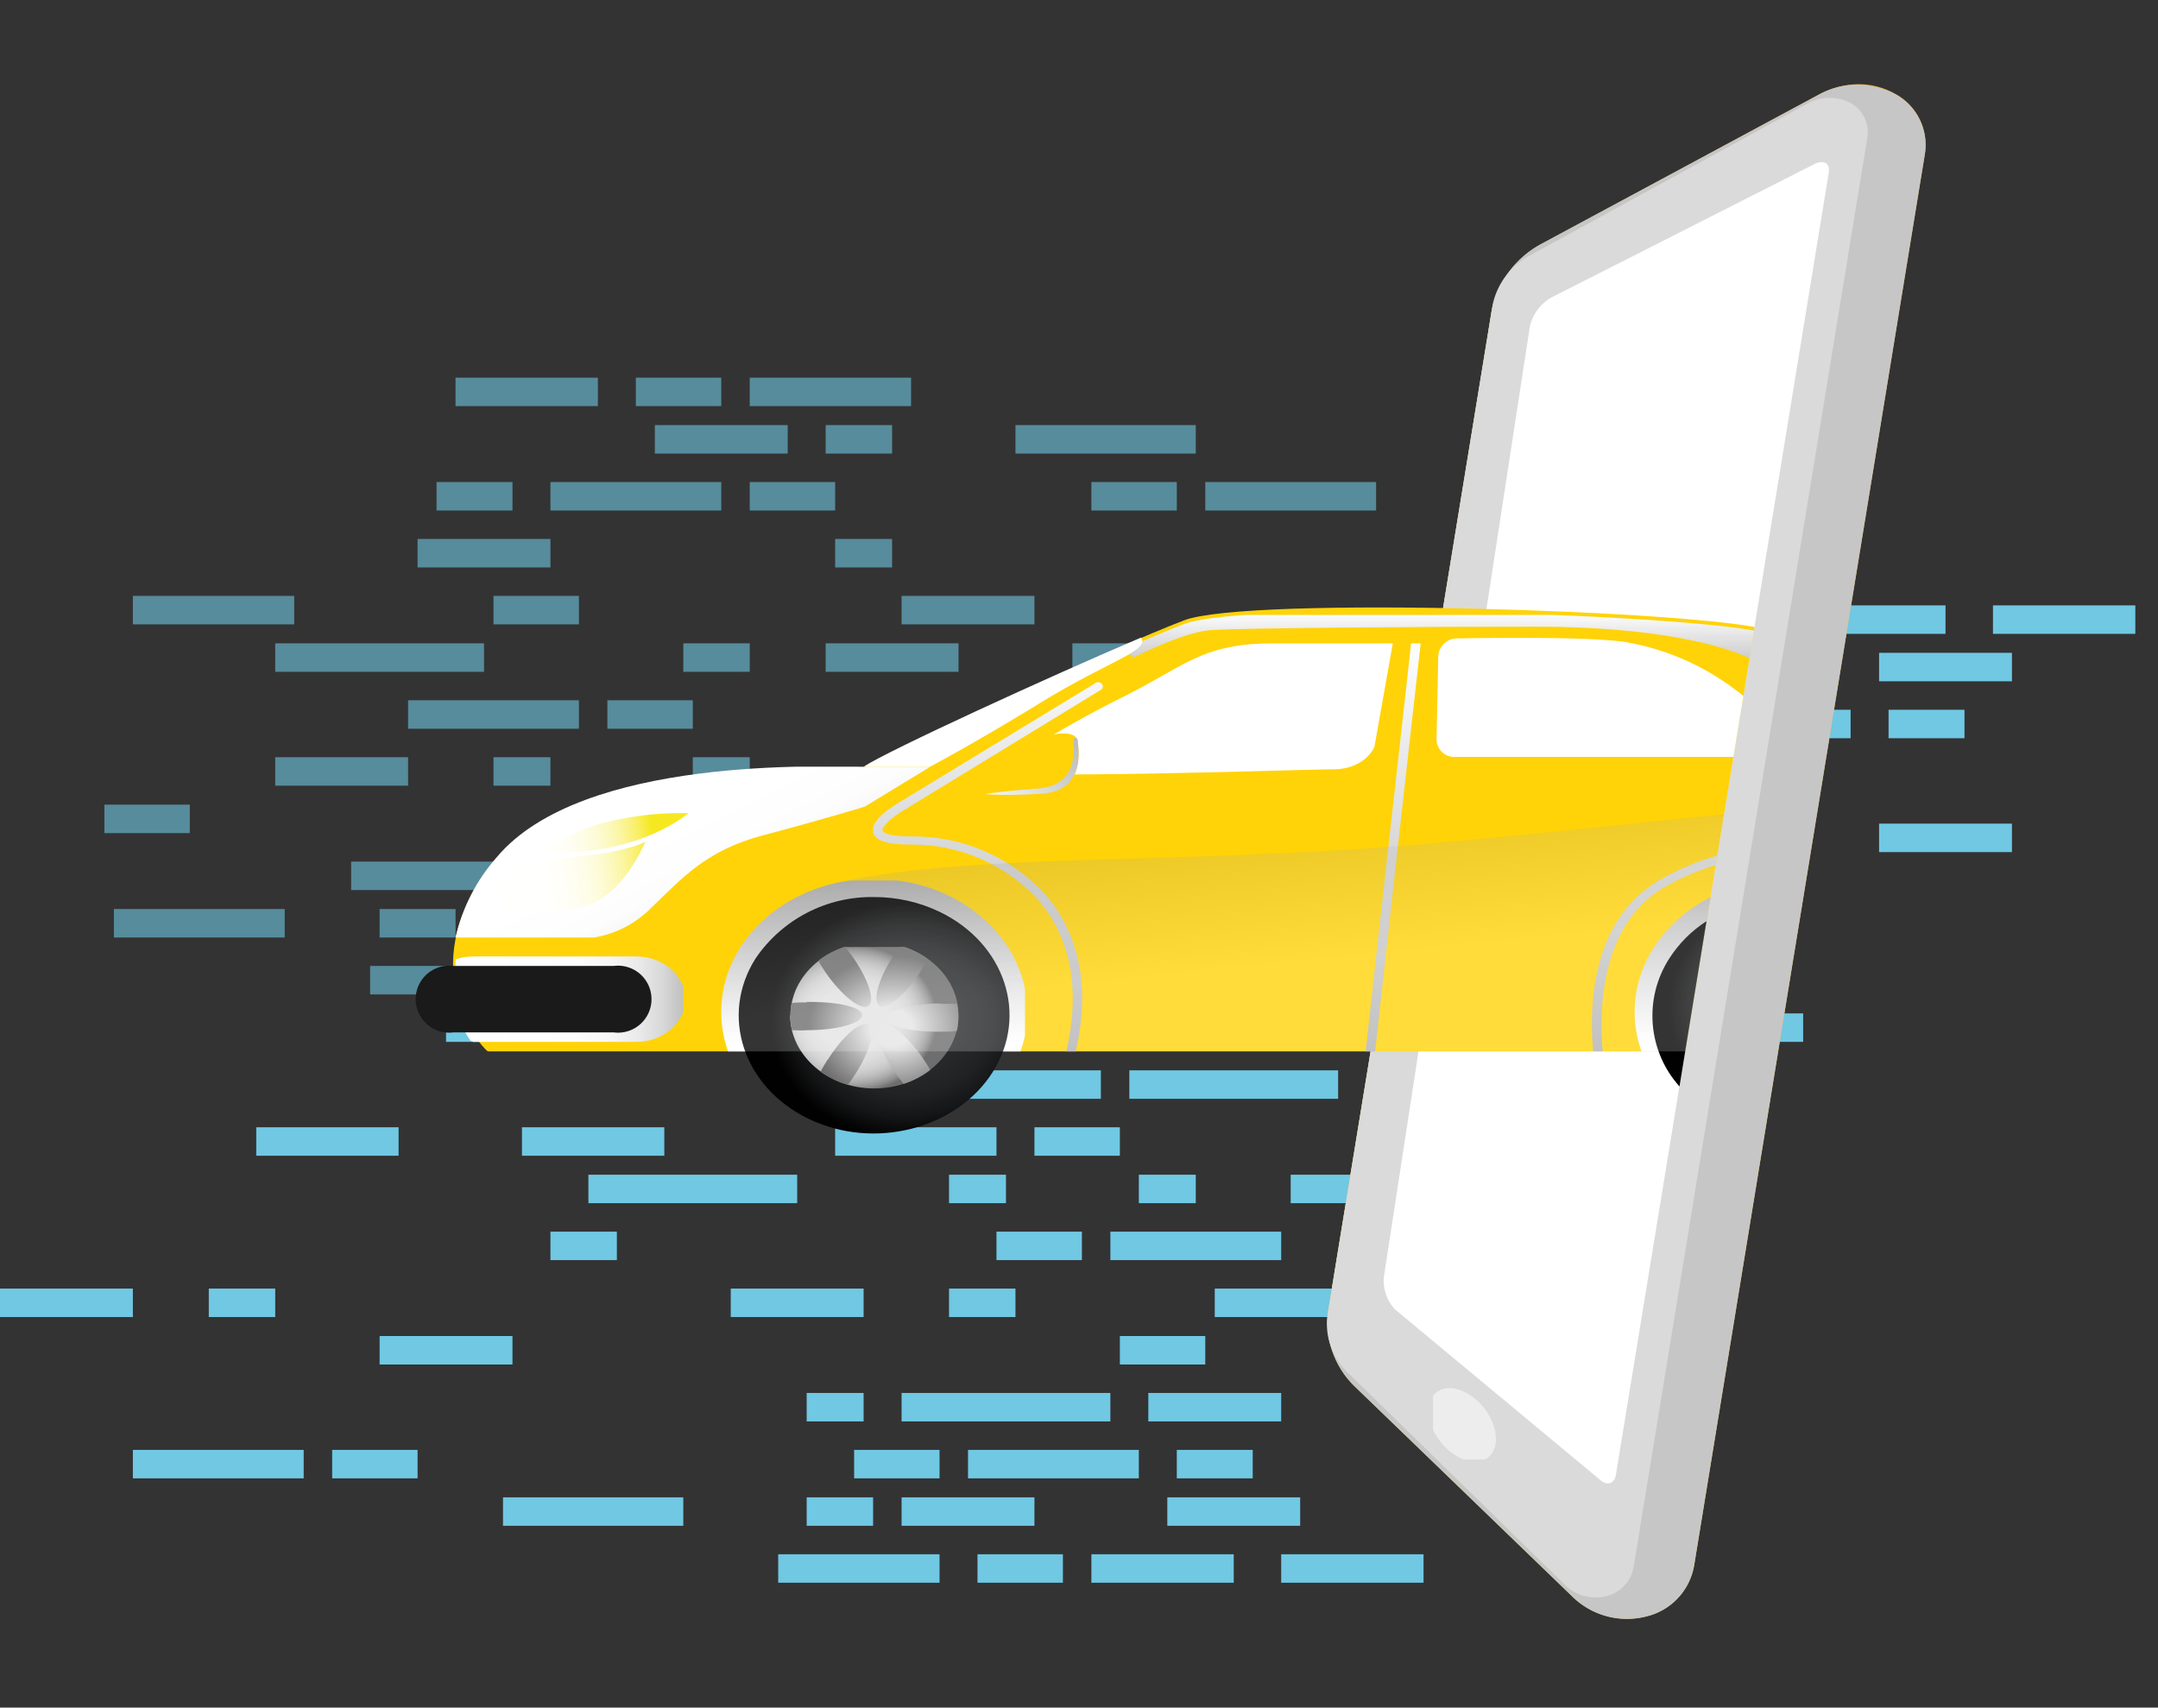 <svg xmlns="http://www.w3.org/2000/svg" xmlns:xlink="http://www.w3.org/1999/xlink" viewBox="0 0 227.39 179.96"><rect x="0" y="0" width="227.39" height="179.96" fill="#333333" stroke="none"/><defs><style>.cls-1{fill:none;}.cls-2{isolation:isolate;}.cls-3{opacity:0.6;mix-blend-mode:overlay;}.cls-4{clip-path:url(#clip-path);}.cls-5{fill:#70c8e3;}.cls-6{clip-path:url(#clip-path-2);}.cls-7{fill:url(#linear-gradient);}.cls-8{fill:#c6c6c6;}.cls-9{fill:#dadada;}.cls-10{fill:#fff;}.cls-11,.cls-60{mix-blend-mode:multiply;}.cls-12{clip-path:url(#clip-path-3);}.cls-13{fill:#ededed;}.cls-14{clip-path:url(#clip-path-4);}.cls-15{fill:#5c5d61;}.cls-16{fill:#ffd307;}.cls-17{clip-path:url(#clip-path-5);}.cls-18{clip-path:url(#clip-path-6);}.cls-19{fill:url(#linear-gradient-2);}.cls-20{clip-path:url(#clip-path-7);}.cls-21{clip-path:url(#clip-path-8);}.cls-22{fill:url(#linear-gradient-3);}.cls-23{clip-path:url(#clip-path-9);}.cls-24{clip-path:url(#clip-path-10);}.cls-25{fill:url(#linear-gradient-4);}.cls-26{clip-path:url(#clip-path-11);}.cls-27{clip-path:url(#clip-path-12);}.cls-28{fill:url(#linear-gradient-5);}.cls-29{fill:#191a19;}.cls-30{clip-path:url(#clip-path-13);}.cls-31{fill:url(#linear-gradient-6);}.cls-32{clip-path:url(#clip-path-14);}.cls-33{fill:url(#linear-gradient-7);}.cls-34{clip-path:url(#clip-path-16);}.cls-35{clip-path:url(#clip-path-17);}.cls-36{fill:url(#linear-gradient-8);}.cls-37{clip-path:url(#clip-path-18);}.cls-38{fill:url(#radial-gradient);}.cls-39{clip-path:url(#clip-path-19);}.cls-40{fill:url(#radial-gradient-2);}.cls-41{clip-path:url(#clip-path-20);}.cls-42{fill:url(#radial-gradient-3);}.cls-43{clip-path:url(#clip-path-22);}.cls-44{clip-path:url(#clip-path-23);}.cls-45{fill:url(#linear-gradient-9);}.cls-46{clip-path:url(#clip-path-24);}.cls-47{fill:url(#radial-gradient-4);}.cls-48{clip-path:url(#clip-path-26);}.cls-49{fill:url(#radial-gradient-5);}.cls-50{clip-path:url(#clip-path-28);}.cls-51{fill:url(#radial-gradient-6);}.cls-52{clip-path:url(#clip-path-30);}.cls-53{clip-path:url(#clip-path-31);}.cls-54{fill:url(#linear-gradient-10);}.cls-55{clip-path:url(#clip-path-32);}.cls-56{clip-path:url(#clip-path-33);}.cls-57{fill:url(#linear-gradient-11);}.cls-58{clip-path:url(#clip-path-35);}.cls-59{fill:url(#linear-gradient-12);}.cls-60{opacity:0.2;}.cls-61{clip-path:url(#clip-path-37);}.cls-62{clip-path:url(#clip-path-38);}.cls-63{fill:url(#linear-gradient-13);}.cls-64{clip-path:url(#clip-path-40);}.cls-65{fill:url(#linear-gradient-14);}.cls-66{clip-path:url(#clip-path-42);}.cls-67{fill:url(#linear-gradient-15);}.cls-68{clip-path:url(#clip-path-44);}.cls-69{clip-path:url(#clip-path-45);}.cls-70{fill:url(#linear-gradient-16);}</style><clipPath id="clip-path" transform="translate(-12)"><rect class="cls-1" y="39.8" width="163" height="65"/></clipPath><clipPath id="clip-path-2" transform="translate(-12)"><path class="cls-1" d="M203.59,10l-29.2,15.73a10.31,10.31,0,0,0-5.19,6.89L151.94,138.2a9.42,9.42,0,0,0,2.78,7.88l23,22.21a8.2,8.2,0,0,0,7.7,2.07,6.68,6.68,0,0,0,5.09-5.37L214.82,16.26a6.1,6.1,0,0,0-3.16-6.39,7.79,7.79,0,0,0-3.83-1A9,9,0,0,0,203.59,10"/></clipPath><linearGradient id="linear-gradient" x1="-750" y1="216.8" x2="-749" y2="216.8" gradientTransform="matrix(724.05, 0, 0, -724.05, 543064.36, 157061.05)" gradientUnits="userSpaceOnUse"><stop offset="0" stop-color="#ffd405"/><stop offset="1" stop-color="#e63b11"/></linearGradient><clipPath id="clip-path-3" transform="translate(-12)"><rect class="cls-1" x="163" y="145.8" width="7" height="8"/></clipPath><clipPath id="clip-path-4" transform="translate(-12)"><path class="cls-1" d="M203.1,17.34l-27.65,14c-1,.57-131.28,5.8-131.45,6.88V134c-.18,1.08,114.15,3.18,115,4l21.49,17.82c.83.81,1.65.6,1.82-.48L204.7,18.25c.12-.74-.18-1.17-.73-1.17a2,2,0,0,0-.87.26"/></clipPath><clipPath id="clip-path-5" transform="translate(-12)"><rect class="cls-1" x="211" y="82.8" width="22" height="16"/></clipPath><clipPath id="clip-path-6" transform="translate(-12)"><path class="cls-1" d="M232.54,98.22c-.49-5.29-3.21-11.23-4.61-14.12a5.24,5.24,0,0,0-1-1.28l-.41,0-9.13,0c-2.53,0-6.76,0-6.76,3.11,0,0,0,.88,0,2.87,0,2.85,2.11,4.13,3.8,5.16A12.84,12.84,0,0,1,217.25,96c1.56,1.65,4.74,2.42,10,2.42,1.19,0,2.46,0,4-.12Z"/></clipPath><linearGradient id="linear-gradient-2" x1="-750" y1="216.82" x2="-749" y2="216.82" gradientTransform="matrix(24.18, 0, 0, -24.18, 18333.54, 5332.34)" gradientUnits="userSpaceOnUse"><stop offset="0" stop-color="#9b9b9b"/><stop offset="1" stop-color="#fff"/></linearGradient><clipPath id="clip-path-7" transform="translate(-12)"><rect class="cls-1" x="208" y="74.8" width="25" height="25"/></clipPath><clipPath id="clip-path-8" transform="translate(-12)"><path class="cls-1" d="M215.74,75.05l-7.82,2.09S212,79.27,211.4,87s3.47,6.27,5.59,10.26c1.75,3.3,9.92,2.65,15.62,2.34,0-5.63-3.15-12.44-4.68-15.6-1-2-6.23-5.52-12.19-8.9"/></clipPath><linearGradient id="linear-gradient-3" y1="216.79" y2="216.79" gradientTransform="matrix(-13.64, 0, 0, 13.64, -9996.69, -2870.2)" xlink:href="#linear-gradient-2"/><clipPath id="clip-path-9" transform="translate(-12)"><rect class="cls-1" x="60" y="100.8" width="24" height="9"/></clipPath><clipPath id="clip-path-10" transform="translate(-12)"><path class="cls-1" d="M84.22,105.3c0-2.48-2.32-4.5-5.16-4.5H61.86a5.73,5.73,0,0,0-2.79.72,14.36,14.36,0,0,0,2.5,8.14l.28.14H79.06c2.84,0,5.16-2,5.16-4.5"/></clipPath><linearGradient id="linear-gradient-4" x1="-750.02" y1="216.79" x2="-749.01" y2="216.79" gradientTransform="matrix(-22.99, 0, 0, 22.99, -17168.83, -4879.06)" gradientUnits="userSpaceOnUse"><stop offset="0" stop-color="#9b9b9b"/><stop offset="0.02" stop-color="#a5a5a5"/><stop offset="0.1" stop-color="#c1c1c1"/><stop offset="0.19" stop-color="#d8d8d8"/><stop offset="0.3" stop-color="#eaeaea"/><stop offset="0.42" stop-color="#f6f6f6"/><stop offset="0.59" stop-color="#fdfdfd"/><stop offset="1" stop-color="#fff"/></linearGradient><clipPath id="clip-path-11" transform="translate(-12)"><rect class="cls-1" x="60" y="80.8" width="50" height="19"/></clipPath><clipPath id="clip-path-12" transform="translate(-12)"><path class="cls-1" d="M74.61,98.8a11.05,11.05,0,0,0,6.06-3.17c3.13-3,5.67-6,11.77-7.61s10.67-3,10.67-3L110,80.82,104.38,80c-.64.34-1.12.62-1.42.81-3.89,0-29.58-1.22-38.61,9.52A19.21,19.21,0,0,0,60,98.8Z"/></clipPath><linearGradient id="linear-gradient-5" x1="-750" y1="216.78" x2="-749" y2="216.78" gradientTransform="matrix(0, -13.33, -13.33, 0, 2973.6, -9897.56)" xlink:href="#linear-gradient-4"/><clipPath id="clip-path-13" transform="translate(-12)"><path class="cls-1" d="M74.92,90c-4.07.62-4.26.11-8,1.31A6.17,6.17,0,0,0,62.66,96c4.59,0,9.76.58,12.72-1.31S80,88.7,80,88.7s-1,.69-5,1.32"/></clipPath><linearGradient id="linear-gradient-6" x1="-750" y1="216.78" x2="-749" y2="216.78" gradientTransform="matrix(-17.98, 0, 0, 17.98, -13404, -3804.7)" gradientUnits="userSpaceOnUse"><stop offset="0" stop-color="#f6e820"/><stop offset="0.02" stop-color="#f7ea31"/><stop offset="0.07" stop-color="#f8ee5c"/><stop offset="0.13" stop-color="#faf283"/><stop offset="0.19" stop-color="#fbf6a5"/><stop offset="0.26" stop-color="#fcf9c1"/><stop offset="0.33" stop-color="#fdfbd8"/><stop offset="0.42" stop-color="#fefde9"/><stop offset="0.52" stop-color="#fffef6"/><stop offset="0.66" stop-color="#fffffd"/><stop offset="1" stop-color="#fff"/></linearGradient><clipPath id="clip-path-14" transform="translate(-12)"><path class="cls-1" d="M75.7,86.66a19.08,19.08,0,0,0-6.48,3.14h.39c9.76.46,14.94-4.11,14.94-4.11h-.69a32.6,32.6,0,0,0-8.16,1"/></clipPath><linearGradient id="linear-gradient-7" y1="216.81" y2="216.81" gradientTransform="matrix(-18.03, 0, 0, 18.03, -13441.9, -3820.93)" xlink:href="#linear-gradient-6"/><clipPath id="clip-path-16" transform="translate(-12)"><rect class="cls-1" x="88" y="92.8" width="32" height="18"/></clipPath><clipPath id="clip-path-17" transform="translate(-12)"><path class="cls-1" d="M120.24,106.63c0-7.76-7.22-14-16.13-14S88,98.87,88,106.63a12.35,12.35,0,0,0,.72,4.17h30.81a12.35,12.35,0,0,0,.73-4.17"/></clipPath><linearGradient id="linear-gradient-8" x1="-750.01" y1="216.79" x2="-749.02" y2="216.79" gradientTransform="matrix(0, 21.6, 21.6, 0, -4589.66, 16288.8)" xlink:href="#linear-gradient-2"/><clipPath id="clip-path-18" transform="translate(-12)"><path class="cls-1" d="M91.62,101c-3.81,6-1.31,13.58,5.58,16.91S112.78,119,116.59,113s1.32-13.57-5.57-16.9a15.83,15.83,0,0,0-6.9-1.56A14.77,14.77,0,0,0,91.62,101"/></clipPath><radialGradient id="radial-gradient" cx="-750" cy="216.8" r="1" gradientTransform="matrix(12.48, 6.02, 6.91, -10.88, 7957.31, 6981.3)" gradientUnits="userSpaceOnUse"><stop offset="0" stop-color="#2a2c2f"/><stop offset="0.39" stop-color="#282a2c"/><stop offset="0.63" stop-color="#202224"/><stop offset="0.82" stop-color="#141516"/><stop offset="0.99" stop-color="#020202"/><stop offset="1" stop-color="#010101"/></radialGradient><clipPath id="clip-path-19" transform="translate(-12)"><path class="cls-1" d="M95.26,107c0,4.25,4,7.71,8.85,7.71S113,111.26,113,107s-4-7.71-8.85-7.71-8.85,3.45-8.85,7.71"/></clipPath><radialGradient id="radial-gradient-2" cx="-750.01" cy="216.76" r="1" gradientTransform="matrix(8.85, 0, 0, -7.71, 6727.43, 1778.63)" gradientUnits="userSpaceOnUse"><stop offset="0" stop-color="#e4e5e4"/><stop offset="0.43" stop-color="#e2e3e2"/><stop offset="0.59" stop-color="#dbdcdb"/><stop offset="0.7" stop-color="#d0d1d0"/><stop offset="0.79" stop-color="#bfc0bf"/><stop offset="0.87" stop-color="#a9aaa9"/><stop offset="0.94" stop-color="#8f8f8f"/><stop offset="1" stop-color="#707070"/><stop offset="1" stop-color="#6e6e6e"/></radialGradient><clipPath id="clip-path-20" transform="translate(-12)"><path class="cls-1" d="M99.19,111.69c-.27.43-.51.84-.72,1.25a7.88,7.88,0,0,0,1.36.81,8.89,8.89,0,0,0,1.51.58c.28-.38.56-.77.83-1.2,1.56-2.45,2.15-4.76,1.32-5.15a.6.6,0,0,0-.27-.06c-.93,0-2.63,1.56-4,3.77m5.57-3.73c-.81.42-.12,2.71,1.53,5.1q.45.63.9,1.17a9.26,9.26,0,0,0,2.8-1.47,14.41,14.41,0,0,0-.77-1.23c-1.47-2.14-3.23-3.64-4.16-3.64a.6.6,0,0,0-.3.07M97,105.64c-.55,0-1.09,0-1.6.08a6.84,6.84,0,0,0,.06,2.85c.52,0,1,.05,1.6,0,3.21,0,5.8-.76,5.79-1.58s-2.42-1.4-5.45-1.4H97m14.17.16c-3.21,0-5.8.76-5.78,1.58s2.63,1.45,5.84,1.4c.56,0,1.1,0,1.6-.09a6.68,6.68,0,0,0,0-2.85c-.47,0-.94,0-1.44,0H111m-12.78-4.54c.23.4.49.81.77,1.23,1.66,2.39,3.65,4,4.46,3.57s.13-2.71-1.53-5.11c-.29-.42-.59-.8-.89-1.16a8.88,8.88,0,0,0-2.81,1.47m7.82-.37c-1.55,2.44-2.14,4.75-1.32,5.15s2.76-1.27,4.31-3.71a13.8,13.8,0,0,0,.72-1.26,10.05,10.05,0,0,0-1.35-.81,8.75,8.75,0,0,0-1.52-.57c-.28.37-.57.77-.84,1.2"/></clipPath><radialGradient id="radial-gradient-3" cx="-750.01" cy="216.76" r="1.02" gradientTransform="matrix(8.62, 0, 0, -7.51, 6559.03, 1736.2)" gradientUnits="userSpaceOnUse"><stop offset="0" stop-color="#e4e5e4"/><stop offset="0.25" stop-color="#e4e5e4"/><stop offset="1" stop-color="#6e6e6e"/></radialGradient><clipPath id="clip-path-22" transform="translate(-12)"><rect class="cls-1" x="184" y="92.8" width="32" height="18"/></clipPath><clipPath id="clip-path-23" transform="translate(-12)"><path class="cls-1" d="M216.51,106.63c0-7.76-7.23-14-16.13-14s-16.14,6.29-16.14,14a12.35,12.35,0,0,0,.73,4.17h30.82a12.6,12.6,0,0,0,.72-4.17"/></clipPath><linearGradient id="linear-gradient-9" x1="-750.01" y1="216.78" x2="-749.02" y2="216.78" gradientTransform="matrix(0, 21.6, 21.6, 0, -4493.39, 16288.8)" xlink:href="#linear-gradient-2"/><clipPath id="clip-path-24" transform="translate(-12)"><path class="cls-1" d="M187.9,101a11.15,11.15,0,0,0,1.07,13.5l2.84-17.42A13.05,13.05,0,0,0,187.9,101"/></clipPath><radialGradient id="radial-gradient-4" cy="216.8" gradientTransform="matrix(12.48, 6.02, 6.91, -10.88, 8051.97, 6979.9)" xlink:href="#radial-gradient"/><clipPath id="clip-path-26" transform="translate(-12)"><path class="cls-1" d="M209.22,107c0-4.26-3.95-7.71-8.84-7.71s-8.85,3.45-8.85,7.71,4,7.71,8.85,7.71,8.84-3.46,8.84-7.71"/></clipPath><radialGradient id="radial-gradient-5" cx="-750.04" cy="216.76" r="1" gradientTransform="matrix(8.85, 0, 0, -7.71, 6823.7, 1778.63)" xlink:href="#radial-gradient-2"/><clipPath id="clip-path-28" transform="translate(-12)"><path class="cls-1" d="M201,106c.83.4,2.76-1.27,4.31-3.71q.4-.64.72-1.26a9.57,9.57,0,0,0-1.36-.81,8.65,8.65,0,0,0-1.51-.57,14.09,14.09,0,0,0-.84,1.2c-1.55,2.44-2.14,4.75-1.32,5.15m-1.27,0c.81-.43.12-2.71-1.54-5.11a13.61,13.61,0,0,0-.89-1.16,8.83,8.83,0,0,0-2.8,1.47c.23.4.48.81.77,1.23,1.66,2.39,3.65,4,4.46,3.57m1.93.93c0,.82,2.63,1.45,5.84,1.4.56,0,1.1,0,1.6-.09a6.67,6.67,0,0,0-.05-2.85c-.52,0-1,0-1.61,0-3.21,0-5.8.76-5.78,1.58m-2.55,0c0-.82-2.63-1.45-5.84-1.4-.56,0-1.09,0-1.6.09a6.68,6.68,0,0,0,.05,2.85c.52,0,1,.05,1.61,0,3.21,0,5.8-.76,5.78-1.58M201,108c-.81.42-.12,2.71,1.54,5.1a13.79,13.79,0,0,0,.89,1.17,9.26,9.26,0,0,0,2.8-1.47,14.41,14.41,0,0,0-.77-1.23c-1.65-2.4-3.65-4-4.46-3.57m-1.27,0c-.83-.4-2.75,1.26-4.31,3.71a13.51,13.51,0,0,0-.71,1.25,8.62,8.62,0,0,0,1.35.81,9.58,9.58,0,0,0,1.51.58c.29-.38.57-.77.84-1.2,1.55-2.45,2.15-4.76,1.32-5.15"/></clipPath><radialGradient id="radial-gradient-6" cx="-750.04" cy="216.76" r="1.02" gradientTransform="matrix(8.62, 0, 0, -7.52, 6655.82, 1736.33)" xlink:href="#radial-gradient-3"/><clipPath id="clip-path-30" transform="translate(-12)"><rect class="cls-1" x="104" y="67.8" width="104" height="43"/></clipPath><clipPath id="clip-path-31" transform="translate(-12)"><path class="cls-1" d="M127.41,72,106.72,84.58c-.53.31-3.17,1.9-2.71,3.22.3.85,1.61,1.24,4.18,1.21a18,18,0,0,1,13.08,5.69c2.55,2.86,5,7.92,3.08,16.1h1c1.94-8.4-.65-13.65-3.3-16.65a18.87,18.87,0,0,0-13.77-6H108c-2.72,0-3-.53-3-.59-.14-.44,1.09-1.52,2.31-2.22L128,72.7a.42.42,0,0,0,.12-.62.56.56,0,0,0-.71-.11M199,73a.55.55,0,0,0-.71.08.41.41,0,0,0,.08.62c10,6.85,9.1,12.21,8.59,13.69-.22.63-2.22.85-4.55,1.09-3.91.4-9.81,1-15.43,4.2-7.53,4.26-7.51,13.93-7.1,18.14h1c-.36-4-.41-13.42,6.62-17.4,5.43-3.06,11.19-3.67,15-4.06,3-.32,5-.52,5.41-1.71C208.51,86,209.5,80.17,199,73m-37.77-5.51a.52.52,0,0,0-.56.39c0,.36-3.12,27.76-4.77,42.94h1c1.66-15.19,4.74-42.5,4.78-42.85a.47.47,0,0,0-.46-.48"/></clipPath><linearGradient id="linear-gradient-10" x1="-749.99" y1="216.78" y2="216.78" gradientTransform="matrix(0, -57.23, -57.23, 0, 12552.5, -42798)" xlink:href="#linear-gradient-2"/><clipPath id="clip-path-32" transform="translate(-12)"><rect class="cls-1" x="131" y="64.8" width="79" height="7"/></clipPath><clipPath id="clip-path-33" transform="translate(-12)"><path class="cls-1" d="M209.6,71.77a85.78,85.78,0,0,0-11.38-5c-6.61-2-54.61-3.61-61.47-1-1.46.56-3.7,1.5-6.33,2.65l1.05.86s5.17-2.65,8.05-2.87,22.18-.37,34.2-.37,20.74,1.77,24.46,4.35c2.31,1.6,7.66,1.59,11.42,1.35"/></clipPath><linearGradient id="linear-gradient-11" x1="-749.98" y1="216.75" x2="-748.97" y2="216.75" gradientTransform="matrix(0, -9.88, -9.88, 0, 2300.04, -7335.42)" xlink:href="#linear-gradient-2"/><clipPath id="clip-path-35" transform="translate(-12)"><path class="cls-1" d="M199.17,69.8c-1.07,0-1.22.42-.32.94,0,0,1,.59,2.62,1.66,8,5.3,8.12,6,8.12,6a7.38,7.38,0,0,0,4.07,1.39h9.62a128.43,128.43,0,0,0-17.78-10Z"/></clipPath><linearGradient id="linear-gradient-12" x1="-749.98" y1="216.8" x2="-749.02" y2="216.8" gradientTransform="matrix(0, 151.72, 151.72, 0, -32693.81, 113791.99)" gradientUnits="userSpaceOnUse"><stop offset="0" stop-color="#ecec9f"/><stop offset="1" stop-color="#e8491e"/></linearGradient><clipPath id="clip-path-37" transform="translate(-12)"><rect class="cls-1" x="88" y="83.8" width="145" height="27"/></clipPath><clipPath id="clip-path-38" transform="translate(-12)"><path class="cls-1" d="M228.67,85.13A49.16,49.16,0,0,0,219,84c-12.41,0-29.58,2.48-55.65,4.84s-47.64.92-63,4.11C93.67,94.36,88,100,88,106.63a12.35,12.35,0,0,0,.72,4.17h111c30,0,28.53-.88,31.83-6.64,2.95-5.15-.58-14.17-2.82-19"/></clipPath><linearGradient id="linear-gradient-13" y1="216.9" y2="216.9" gradientTransform="matrix(0, 14.16, 14.16, 0, -2910.89, 10706.08)" xlink:href="#linear-gradient-2"/><clipPath id="clip-path-40" transform="translate(-12)"><path class="cls-1" d="M231,90.8h-5.42c-.77-.71-1.39-.17-1.39.5s.62,1.22,1.39,1.5h5.8a20.42,20.42,0,0,0-.81-2.71"/></clipPath><linearGradient id="linear-gradient-14" x1="-749.95" y1="216.86" x2="-748.97" y2="216.86" gradientTransform="matrix(-7.74, 0, 0, 7.74, -5588.04, -1587.72)" gradientUnits="userSpaceOnUse"><stop offset="0" stop-color="#d41116"/><stop offset="0.31" stop-color="#d21116"/><stop offset="0.49" stop-color="#c91115"/><stop offset="0.64" stop-color="#bb1215"/><stop offset="0.76" stop-color="#a81214"/><stop offset="0.88" stop-color="#8e1312"/><stop offset="0.98" stop-color="#6f1410"/><stop offset="1" stop-color="#691410"/></linearGradient><clipPath id="clip-path-42" transform="translate(-12)"><path class="cls-1" d="M225.48,93.8a2.85,2.85,0,0,1-2.54-2.49c0-1.22,2.54-2.51,2.54-2.51h4.79c-.68-1.77-1.39-3.36-2-4.61l-.63-.39-9,0c-3.07,0-5.69,0-5.69,1.43,0,0,0,1,0,3.19,0,3.44,3.75,3.59,6.71,6.71,2,2.13,8.59,2.07,13.54,1.82-.18-1-.43-2.09-.71-3.13Z"/></clipPath><linearGradient id="linear-gradient-15" x1="-749.98" y1="216.82" x2="-749.01" y2="216.82" gradientTransform="matrix(-19.62, 0, 0, 19.62, -14496.74, -4164.15)" xlink:href="#linear-gradient-14"/><clipPath id="clip-path-44" transform="translate(-12)"><rect class="cls-1" x="116" y="77.8" width="10" height="6"/></clipPath><clipPath id="clip-path-45" transform="translate(-12)"><path class="cls-1" d="M125.58,78.11a.84.84,0,0,0-.53-.64l0,.1c.18,1.32.59,5.25-3.74,5.54-2.55.17-4.52.42-5.72.59a48.41,48.41,0,0,0,6.21-.06c4.33-.29,3.93-4.22,3.75-5.53"/></clipPath><linearGradient id="linear-gradient-16" x1="-750" y1="216.71" x2="-749" y2="216.71" gradientTransform="matrix(-14.88, 0, 0, 14.88, -11031.62, -3144.3)" gradientUnits="userSpaceOnUse"><stop offset="0" stop-color="#afb0af"/><stop offset="0.42" stop-color="#cecfce"/><stop offset="1" stop-color="#fff"/></linearGradient></defs><title>Asset 1</title><g class="cls-2"><g id="Layer_2" data-name="Layer 2"><g id="Layer_1-2" data-name="Layer 1"><g class="cls-3"><g class="cls-4"><rect class="cls-5" x="39" y="101.8" width="13" height="3"/><rect class="cls-5" x="55" y="101.8" width="22" height="3"/><rect class="cls-5" x="81" y="101.8" width="6" height="3"/><rect class="cls-5" x="40" y="95.8" width="8" height="3"/><rect class="cls-5" x="124" y="95.8" width="8" height="3"/><rect class="cls-5" x="93" y="95.8" width="18" height="3"/><rect class="cls-5" x="12" y="95.8" width="18" height="3"/><rect class="cls-5" x="73" y="95.8" width="9" height="3"/><rect class="cls-5" x="37" y="90.8" width="22" height="3"/><rect class="cls-5" x="63" y="90.8" width="14" height="3"/><rect class="cls-5" x="80" y="90.8" width="7" height="3"/><rect class="cls-5" x="109" y="84.8" width="15" height="3"/><rect class="cls-5" x="136" y="84.8" width="15" height="3"/><rect class="cls-5" x="11" y="84.8" width="9" height="3"/><rect class="cls-5" x="73" y="84.8" width="17" height="3"/><rect class="cls-5" x="29" y="79.8" width="14" height="3"/><rect class="cls-5" x="95" y="79.8" width="22" height="3"/><rect class="cls-5" x="73" y="79.8" width="6" height="3"/><rect class="cls-5" x="52" y="79.8" width="6" height="3"/><rect class="cls-5" x="114" y="73.8" width="7" height="3"/><rect class="cls-5" x="43" y="73.8" width="18" height="3"/><rect class="cls-5" x="64" y="73.8" width="9" height="3"/><rect class="cls-5" x="29" y="67.8" width="22" height="3"/><rect class="cls-5" x="87" y="67.8" width="14" height="3"/><rect class="cls-5" x="125" y="67.8" width="14" height="3"/><rect class="cls-5" x="72" y="67.8" width="7" height="3"/><rect class="cls-5" x="113" y="67.8" width="7" height="3"/><rect class="cls-5" x="95" y="62.8" width="14" height="3"/><rect class="cls-5" x="52" y="62.8" width="9" height="3"/><rect class="cls-5" x="14" y="62.8" width="17" height="3"/><rect class="cls-5" x="44" y="56.8" width="14" height="3"/><rect class="cls-5" x="88" y="56.8" width="6" height="3"/><rect class="cls-5" x="46" y="50.8" width="8" height="3"/><rect class="cls-5" x="58" y="50.8" width="18" height="3"/><rect class="cls-5" x="127" y="50.8" width="18" height="3"/><rect class="cls-5" x="79" y="50.8" width="9" height="3"/><rect class="cls-5" x="115" y="50.8" width="9" height="3"/><rect class="cls-5" x="107" y="44.8" width="19" height="3"/><rect class="cls-5" x="69" y="44.8" width="14" height="3"/><rect class="cls-5" x="87" y="44.8" width="7" height="3"/><rect class="cls-5" x="48" y="39.8" width="15" height="3"/><rect class="cls-5" x="67" y="39.8" width="9" height="3"/><rect class="cls-5" x="79" y="39.8" width="17" height="3"/></g></g><rect class="cls-5" x="199" y="74.8" width="8" height="3"/><rect class="cls-5" x="177" y="74.8" width="18" height="3"/><rect class="cls-5" x="165" y="74.8" width="9" height="3"/><rect class="cls-5" x="138" y="74.8" width="9" height="3"/><rect class="cls-5" x="170" y="81.8" width="14" height="3"/><rect class="cls-5" x="198" y="68.8" width="14" height="3"/><rect class="cls-5" x="198" y="86.8" width="14" height="3"/><rect class="cls-5" x="159" y="81.8" width="7" height="3"/><rect class="cls-5" x="190" y="63.8" width="15" height="3"/><rect class="cls-5" x="210" y="63.8" width="15" height="3"/><rect class="cls-5" x="178" y="63.8" width="9" height="3"/><rect class="cls-5" x="185" y="56.8" width="9" height="3"/><rect class="cls-5" x="178" y="92.8" width="9" height="3"/><rect class="cls-5" x="162" y="86.8" width="9" height="3"/><rect class="cls-5" x="157" y="63.8" width="17" height="3"/><rect class="cls-5" x="127" y="101.8" width="13" height="3"/><rect class="cls-5" x="101" y="101.8" width="22" height="3"/><rect class="cls-5" x="91" y="101.8" width="6" height="3"/><rect class="cls-5" x="130" y="106.8" width="8" height="3"/><rect class="cls-5" x="47" y="106.8" width="8" height="3"/><rect class="cls-5" x="68" y="106.8" width="18" height="3"/><rect class="cls-5" x="148" y="106.8" width="18" height="3"/><rect class="cls-5" x="96" y="106.8" width="9" height="3"/><rect class="cls-5" x="181" y="106.8" width="9" height="3"/><rect class="cls-5" x="119" y="112.8" width="22" height="3"/><rect class="cls-5" x="102" y="112.8" width="14" height="3"/><rect class="cls-5" x="91" y="112.8" width="7" height="3"/><rect class="cls-5" x="55" y="118.8" width="15" height="3"/><rect class="cls-5" x="27" y="118.8" width="15" height="3"/><rect class="cls-5" x="109" y="118.8" width="9" height="3"/><rect class="cls-5" x="158" y="118.8" width="9" height="3"/><rect class="cls-5" x="88" y="118.8" width="17" height="3"/><rect class="cls-5" x="136" y="123.8" width="14" height="3"/><rect class="cls-5" x="62" y="123.8" width="22" height="3"/><rect class="cls-5" x="100" y="123.8" width="6" height="3"/><rect class="cls-5" x="120" y="123.8" width="6" height="3"/><rect class="cls-5" x="58" y="129.8" width="7" height="3"/><rect class="cls-5" x="117" y="129.8" width="18" height="3"/><rect class="cls-5" x="105" y="129.8" width="9" height="3"/><rect class="cls-5" x="128" y="135.8" width="22" height="3"/><rect class="cls-5" x="77" y="135.8" width="14" height="3"/><rect class="cls-5" y="135.8" width="14" height="3"/><rect class="cls-5" x="100" y="135.8" width="7" height="3"/><rect class="cls-5" x="22" y="135.8" width="7" height="3"/><rect class="cls-5" x="40" y="140.8" width="14" height="3"/><rect class="cls-5" x="118" y="140.8" width="9" height="3"/><rect class="cls-5" x="147" y="140.8" width="17" height="3"/><rect class="cls-5" x="121" y="146.8" width="14" height="3"/><rect class="cls-5" x="95" y="146.8" width="22" height="3"/><rect class="cls-5" x="156" y="146.8" width="22" height="3"/><rect class="cls-5" x="85" y="146.8" width="6" height="3"/><rect class="cls-5" x="124" y="152.8" width="8" height="3"/><rect class="cls-5" x="102" y="152.8" width="18" height="3"/><rect class="cls-5" x="14" y="152.8" width="18" height="3"/><rect class="cls-5" x="90" y="152.8" width="9" height="3"/><rect class="cls-5" x="35" y="152.8" width="9" height="3"/><rect class="cls-5" x="53" y="157.8" width="19" height="3"/><rect class="cls-5" x="95" y="157.8" width="14" height="3"/><rect class="cls-5" x="123" y="157.8" width="14" height="3"/><rect class="cls-5" x="85" y="157.8" width="7" height="3"/><rect class="cls-5" x="115" y="163.8" width="15" height="3"/><rect class="cls-5" x="135" y="163.8" width="15" height="3"/><rect class="cls-5" x="103" y="163.8" width="9" height="3"/><rect class="cls-5" x="82" y="163.8" width="17" height="3"/><g class="cls-6"><rect class="cls-7" x="98.61" y="47" width="169.53" height="85.97" transform="translate(56.44 258.83) rotate(-81.89)"/></g><path class="cls-8" d="M190.51,165a6.68,6.68,0,0,1-5.09,5.37,8.2,8.2,0,0,1-7.7-2.07l-23-22.21a9.42,9.42,0,0,1-2.78-7.88L169.2,32.6a10.31,10.31,0,0,1,5.19-6.89L203.6,10a8.45,8.45,0,0,1,8.06-.11,6.1,6.1,0,0,1,3.16,6.39Z" transform="translate(-12)"/><path class="cls-9" d="M184.16,165a3.86,3.86,0,0,1-2.89,3.22,4.67,4.67,0,0,1-4.46-1.28L153.86,144.5a7.11,7.11,0,0,1-2-5.77L169.29,32.07A7.72,7.72,0,0,1,173.06,27L202.3,11a4.82,4.82,0,0,1,4.69-.15,3.54,3.54,0,0,1,1.75,3.8Z" transform="translate(-12)"/><path class="cls-10" d="M203.09,17.34c1.06-.57,1.78-.17,1.6.91L182.28,155.36c-.17,1.08-1,1.29-1.82.48L159,138a4.4,4.4,0,0,1-1.18-3.43L173.21,34.36a4.78,4.78,0,0,1,2.24-3Z" transform="translate(-12)"/><g class="cls-11"><g class="cls-12"><path class="cls-13" d="M168.8,149c1.26,2.05,1.06,4.22-.45,4.86s-3.75-.5-5-2.54-1.06-4.21.45-4.85,3.75.49,5,2.53" transform="translate(-12)"/></g></g><g class="cls-14"><path class="cls-15" d="M177.25,112.8Z" transform="translate(-12)"/><path class="cls-16" d="M63,110.8H199.65c30,0,28.54-.89,31.84-6.64S230,87.78,227.93,83.57s-23.11-15.2-29.71-17.19-54.61-3.62-61.47-1S106,78.92,103,80.92c-3.89,0-29.58-1.22-38.61,9.52-9.27,11-2,19.59-1,20.36" transform="translate(-12)"/><g class="cls-11"><g class="cls-17"><g class="cls-18"><rect class="cls-19" x="208.21" y="78.15" width="26.78" height="24.58" transform="translate(-27.17 125.45) rotate(-30.61)"/></g></g></g><g class="cls-11"><g class="cls-20"><g class="cls-21"><rect class="cls-22" x="206.13" y="73.33" width="28.27" height="28.91" transform="translate(-22.79 34.51) rotate(-8.75)"/></g></g></g><g class="cls-11"><g class="cls-23"><g class="cls-24"><rect class="cls-25" x="48" y="100.8" width="24" height="9"/></g></g></g><g class="cls-11"><g class="cls-26"><g class="cls-27"><rect class="cls-28" x="58.33" y="69.81" width="53.3" height="39.72" transform="translate(-43.34 48.06) rotate(-26.86)"/></g></g></g><path class="cls-29" d="M77,108.8H59.79a3.53,3.53,0,1,1,0-7H76.66a3.53,3.53,0,1,1,0,7" transform="translate(-12)"/></g><g class="cls-30"><rect class="cls-31" x="62.2" y="87.52" width="18.22" height="10.18" transform="translate(-24.27 10.9) rotate(-8.05)"/></g><g class="cls-32"><rect class="cls-33" x="68.97" y="84.27" width="15.82" height="6.68" transform="translate(-23.52 11.64) rotate(-8.05)"/></g><g class="cls-14"><path class="cls-10" d="M117.19,81.08a118.61,118.61,0,0,1,13.38-7.75c6.44-3.25,8.18-5.53,15.67-5.53h12.52l-1.94,10.92s-.94,2.36-4.41,2.36-37,1.2-35.22,0" transform="translate(-12)"/><path class="cls-10" d="M165.62,67.28a2,2,0,0,0-2.07,1.82L163.37,78a1.88,1.88,0,0,0,2,1.77h34c1.12,0,1.57-.69,1-1.52A26.78,26.78,0,0,0,193.9,72,26.43,26.43,0,0,0,183,67.62c-4.8-.61-17.36-.34-17.36-.34" transform="translate(-12)"/><g class="cls-11"><g class="cls-34"><g class="cls-35"><rect class="cls-36" x="76" y="92.8" width="32" height="18"/></g></g></g></g><g class="cls-37"><polygon class="cls-38" points="83.45 82.54 121.36 100.82 100.77 133.25 62.86 114.97 83.45 82.54"/></g><g class="cls-39"><rect class="cls-40" x="83" y="99.8" width="18" height="15"/></g><g class="cls-41"><rect class="cls-42" x="83" y="99.8" width="18" height="15"/></g><g class="cls-14"><g class="cls-11"><g class="cls-43"><g class="cls-44"><rect class="cls-45" x="172" y="92.8" width="32" height="18"/></g></g></g></g><g class="cls-46"><polygon class="cls-47" points="174.66 94.58 188.28 101.14 178.24 116.96 164.62 110.39 174.66 94.58"/></g><g class="cls-14"><g class="cls-48"><rect class="cls-49" x="179" y="99.8" width="18" height="15"/></g></g><g class="cls-14"><g class="cls-50"><rect class="cls-51" x="179" y="99.8" width="18" height="15"/></g></g><g class="cls-14"><g class="cls-11"><g class="cls-52"><g class="cls-53"><rect class="cls-54" x="92" y="67.8" width="106" height="43"/></g></g></g><g class="cls-11"><g class="cls-55"><g class="cls-56"><rect class="cls-57" x="119" y="62.8" width="79" height="9"/></g></g></g><path class="cls-10" d="M121.6,74.08c7.38-4.53,11.56-5.47,10.64-6.89h0C122.66,71.26,105.51,79.13,103,80.8h7s4.29-2.24,11.61-6.72" transform="translate(-12)"/></g><g class="cls-14"><g class="cls-58"><rect class="cls-59" x="186" y="69.8" width="26" height="10"/></g></g><g class="cls-14"><g class="cls-60"><g class="cls-61"><g class="cls-62"><rect class="cls-63" x="87.01" y="77.18" width="148.4" height="41.22" transform="translate(-20.93 16.53) rotate(-5.71)"/></g></g></g></g><g class="cls-14"><g class="cls-64"><rect class="cls-65" x="212" y="90.8" width="7" height="2"/></g></g><g class="cls-14"><g class="cls-66"><rect class="cls-67" x="202" y="84.8" width="18" height="12"/></g></g><g class="cls-14"><path class="cls-16" d="M117,80.15a20.84,20.84,0,0,0,3.28-1.7c2.08-1.26,5.1-1.65,5.28-.34s.58,5.24-3.75,5.53a41.78,41.78,0,0,1-6.93,0Z" transform="translate(-12)"/><g class="cls-11"><g class="cls-68"><g class="cls-69"><rect class="cls-70" x="114.81" y="74.82" width="12.16" height="11.68" transform="translate(-35.46 97.46) rotate(-40.35)"/></g></g></g></g></g></g></g></svg>